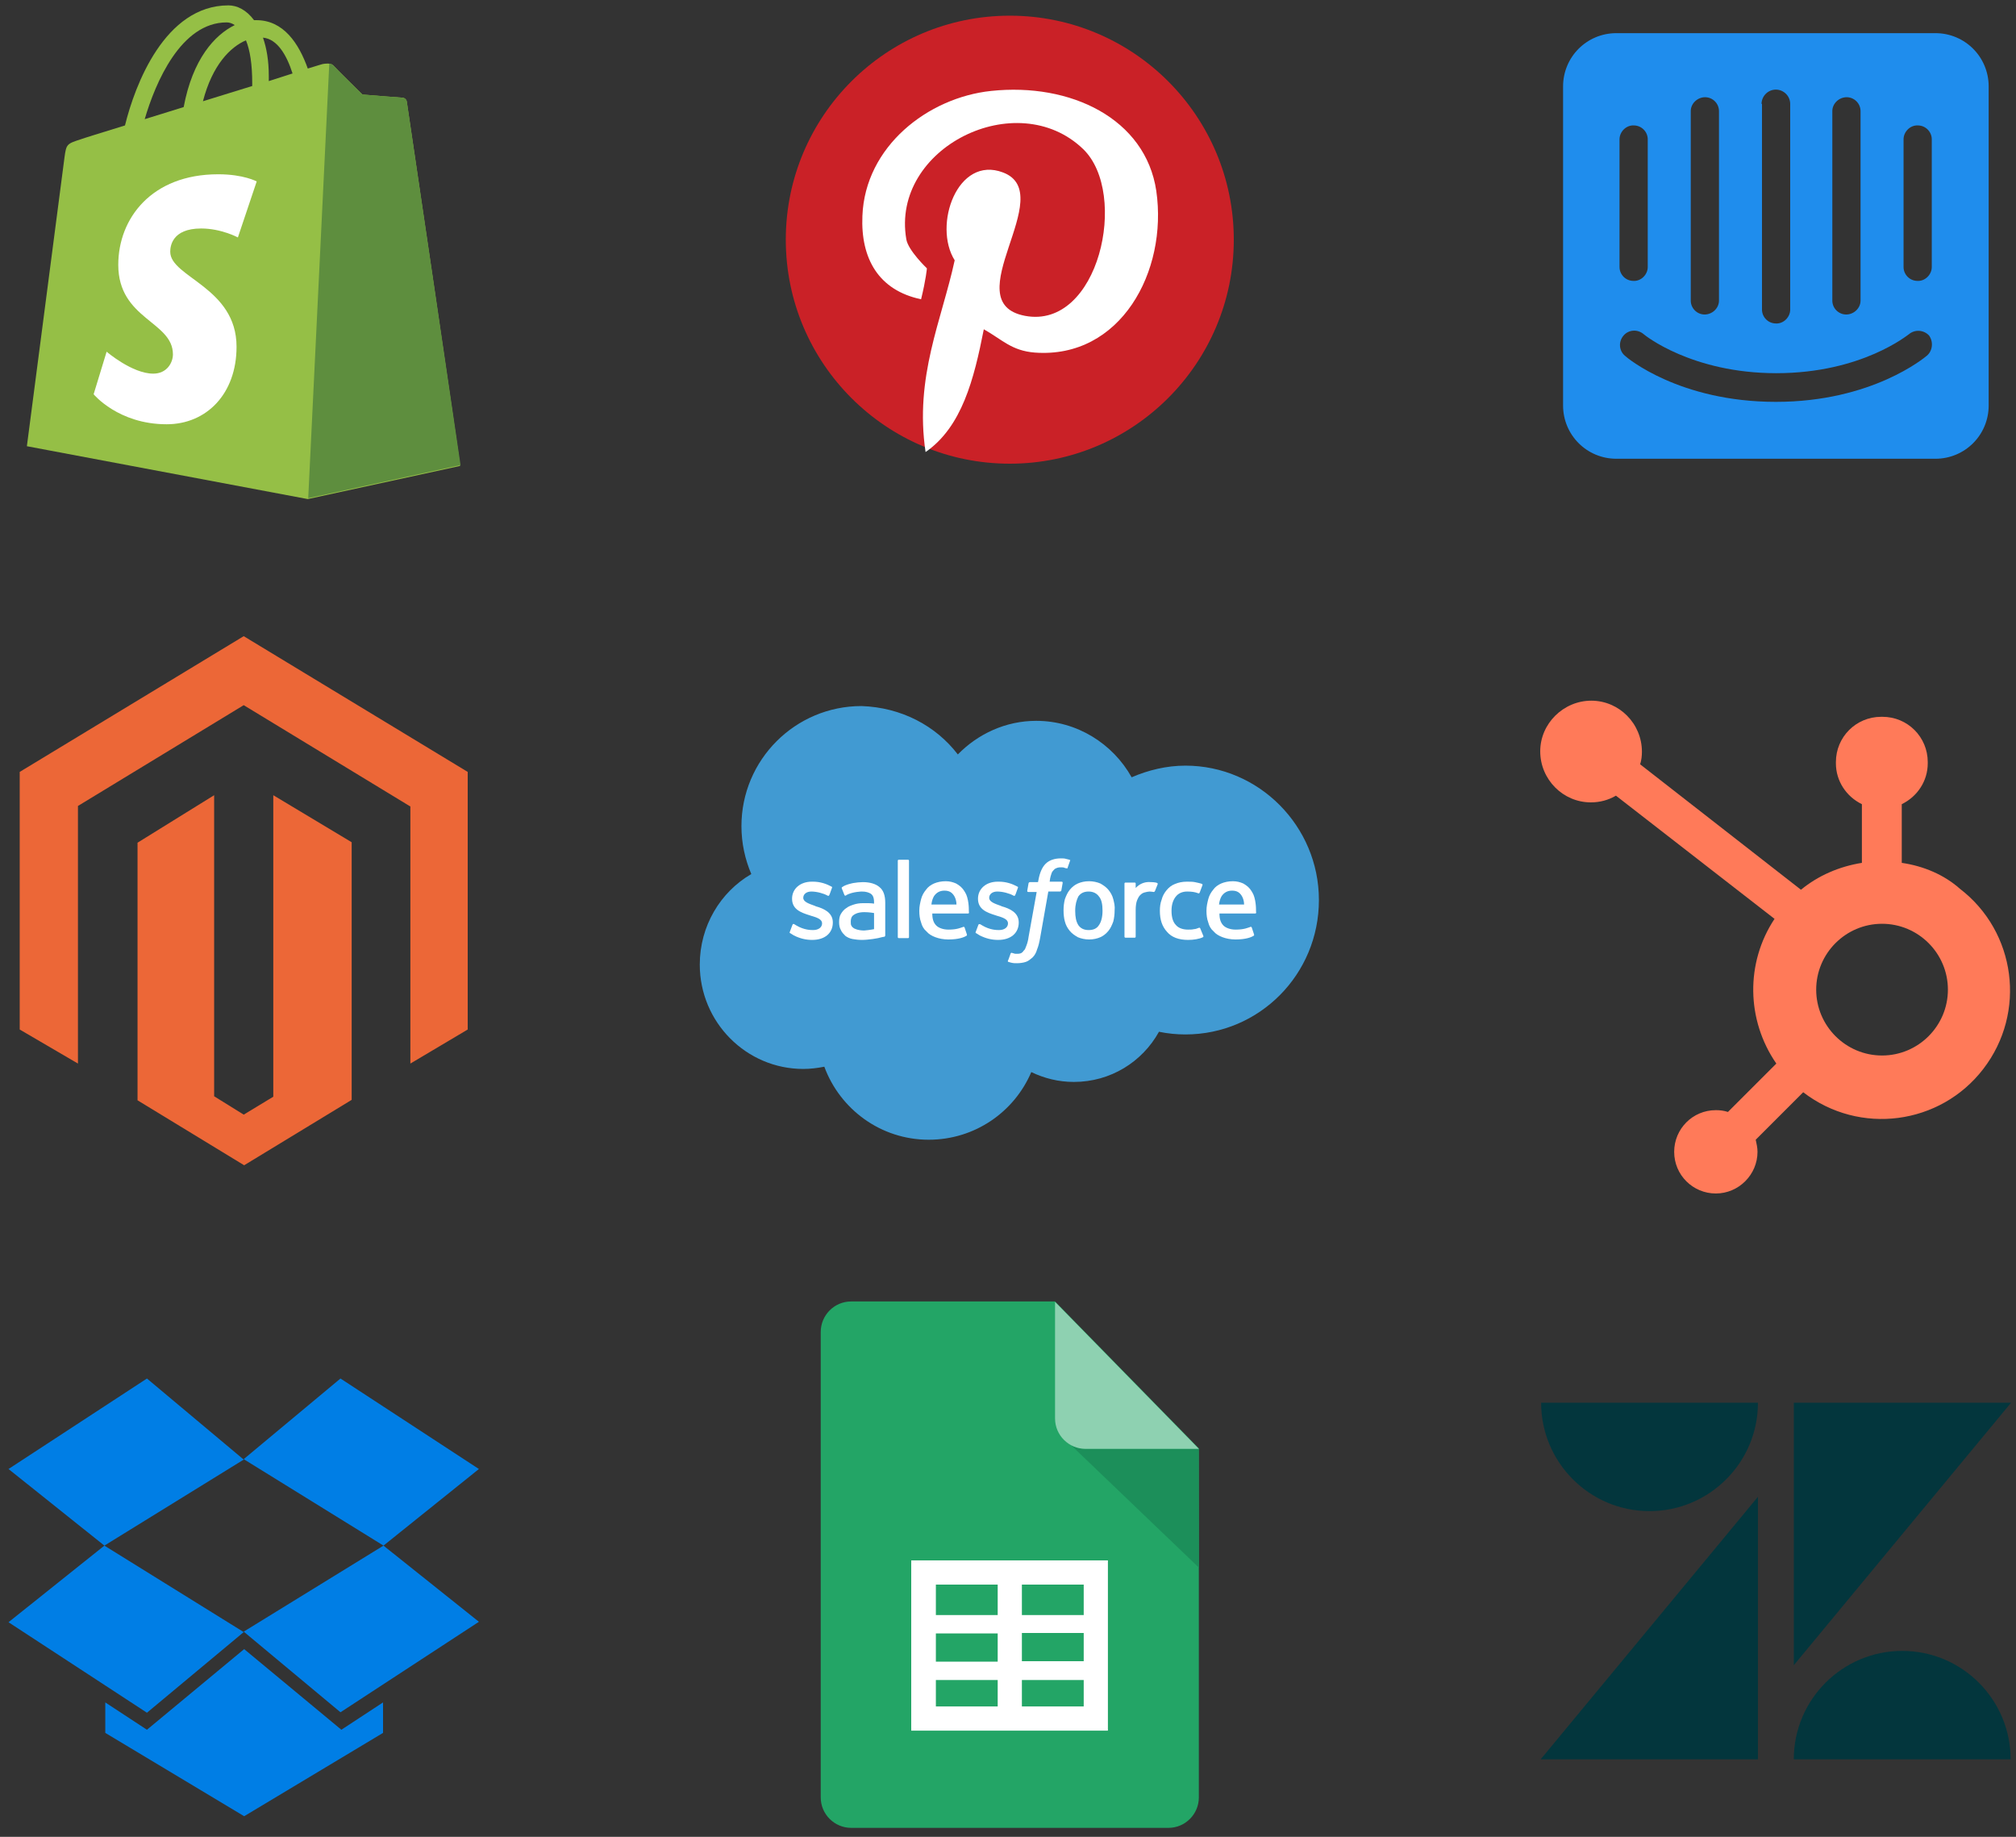 <?xml version="1.0" encoding="utf-8"?>
<!-- Generator: Adobe Illustrator 22.1.0, SVG Export Plug-In . SVG Version: 6.00 Build 0)  -->
<svg version="1.1" id="Layer_1" xmlns="http://www.w3.org/2000/svg" xmlns:xlink="http://www.w3.org/1999/xlink" x="0px" y="0px"
	 width="450px" height="410px" viewBox="0 0 450 410" style="enable-background:new 0 0 450 410;" xml:space="preserve">
<rect x="0" y="0" width="450" height="410" fill="#333333" stroke="none"/>
<style type="text/css">
	.st0{fill:#1F8DED;}
	.st1{fill:#007EE5;}
	.st2{fill:#03363D;}
	.st3{fill:#FF7A59;}
	.st4{fill:#23A566;}
	.st5{fill:#1C8F5A;}
	.st6{fill:#8ED1B1;}
	.st7{fill-rule:evenodd;clip-rule:evenodd;fill:#FFFFFF;}
	.st8{fill:#CA2127;}
	.st9{fill:#FFFFFF;}
	.st10{fill:#419AD2;}
	.st11{fill:#EC6737;}
	.st12{fill:#95BF46;}
	.st13{fill:#5E8E3E;}
</style>
<g>
	<path class="st0" d="M431.2,59.6c0,1.7-1.5,3.2-3.2,3.1c-1.7,0-3.1-1.4-3.1-3.1V31.1c0-1.7,1.5-3.2,3.2-3.1c1.7,0,3.1,1.4,3.1,3.1
		V59.6z M430.1,79.4c-0.5,0.4-12.2,10.3-33.7,10.3c-21.5,0-33.2-9.8-33.7-10.3c-1.3-1.1-1.5-3.1-0.3-4.5c1.1-1.3,3.1-1.5,4.5-0.3
		c0.2,0.2,10.7,8.7,29.6,8.7c19.2,0,29.5-8.7,29.6-8.7c1.3-1.1,3.3-1,4.5,0.3C431.6,76.3,431.4,78.3,430.1,79.4z M361.5,31.1
		c0-1.7,1.5-3.2,3.2-3.1c1.7,0,3.1,1.4,3.1,3.1v28.5c0,1.7-1.5,3.2-3.2,3.1c-1.7,0-3.1-1.4-3.1-3.1V31.1L361.5,31.1z M377.4,24.8
		c0-1.7,1.5-3.1,3.2-3.1c1.7,0,3.1,1.4,3.1,3.1v42.3c0,1.7-1.5,3.1-3.2,3.1c-1.7,0-3.1-1.4-3.1-3.1V24.8L377.4,24.8z M393.2,23.2
		c0-1.7,1.4-3.2,3.2-3.2c0,0,0,0,0,0c1.7,0,3.2,1.4,3.2,3.2c0,0,0,0,0,0v45.9c0,1.7-1.5,3.2-3.2,3.1c-1.7,0-3.1-1.4-3.1-3.1V23.2
		L393.2,23.2z M409,24.8c0-1.7,1.5-3.1,3.2-3.1c1.7,0,3.1,1.4,3.1,3.1v42.3c0,1.7-1.5,3.1-3.2,3.1c-1.7,0-3.1-1.4-3.1-3.1V24.8
		L409,24.8z M432,7.4h-71.2c-6.6,0-11.9,5.3-11.9,11.9v71.2c0,6.6,5.3,11.9,11.9,11.9H432c6.6,0,11.9-5.3,11.9-11.9V19.3
		C443.9,12.7,438.6,7.4,432,7.4z"/>
</g>
<g>
	<path class="st1" d="M32.8,307.7L1.9,327.9L23.3,345l31.1-19.2L32.8,307.7z M1.9,362.1l30.9,20.2l21.6-18L23.3,345L1.9,362.1z
		 M54.4,364.2l21.6,18l30.9-20.2L85.6,345L54.4,364.2z"/>
	<path class="st1" d="M106.9,327.9l-30.9-20.2l-21.6,18L85.6,345L106.9,327.9z M54.5,368.1l-21.7,18l-9.3-6.1v6.8l31,18.6l31-18.6
		V380l-9.3,6.1L54.5,368.1z"/>
</g>
<g>
	<path class="st2" d="M392.4,334.1v58.6h-48.5L392.4,334.1z M392.4,313.1c0,13.4-10.9,24.2-24.2,24.2c-13.4,0-24.2-10.9-24.2-24.2
		H392.4z M400.4,392.7c0-13.4,10.9-24.2,24.2-24.2c13.4,0,24.2,10.9,24.2,24.2H400.4z M400.4,371.7v-58.6h48.5L400.4,371.7
		L400.4,371.7z"/>
</g>
<g>
	<path class="st3" d="M424.5,192.6v-13.1c3.5-1.7,5.8-5.2,5.8-9.1v-0.3c0-5.6-4.5-10.1-10.1-10.1h-0.3c-5.6,0-10.1,4.5-10.1,10.1
		v0.3c0,3.9,2.3,7.4,5.8,9.1v13.1c-5,0.8-9.7,2.8-13.6,6l-35.9-28c0.3-0.9,0.4-1.9,0.4-2.8c0-6.3-5.1-11.4-11.3-11.4
		s-11.4,5.1-11.4,11.3c0,6.3,5.1,11.4,11.3,11.4c0,0,0,0,0,0c2,0,3.9-0.5,5.6-1.5l35.4,27.5c-6.5,9.8-6.3,22.6,0.4,32.3l-10.8,10.8
		c-0.9-0.3-1.8-0.4-2.7-0.4c-5.2,0-9.3,4.2-9.3,9.3c0,5.2,4.2,9.3,9.3,9.3c5.1,0,9.3-4.2,9.3-9.3c0-0.9-0.2-1.8-0.4-2.7l10.6-10.6
		c12.6,9.7,30.6,7.3,40.2-5.2c9.7-12.6,7.3-30.6-5.2-40.2C433.9,195.2,429.3,193.3,424.5,192.6 M420.1,235.6
		c-8.1,0-14.7-6.6-14.7-14.7c0-8.1,6.6-14.7,14.7-14.7c8.1,0,14.7,6.6,14.7,14.7C434.8,229,428.2,235.6,420.1,235.6"/>
</g>
<g>
	<path class="st4" d="M267.6,401.2c0,3.7-3,6.8-6.8,6.8H190c-3.7,0-6.8-3-6.8-6.8V297.3c0-3.7,3-6.8,6.8-6.8h45.5l32.1,32.8V401.2
		L267.6,401.2z"/>
	<path class="st5" d="M239.1,322.6l28.5,27.3l-0.1-26.5l0,0h-25.2C241.1,323.4,240,323.1,239.1,322.6L239.1,322.6L239.1,322.6z"/>
	<path class="st6" d="M267.6,323.4h-25.3c-3.7,0-6.8-3-6.8-6.8v-26L267.6,323.4L267.6,323.4z"/>
	<path class="st7" d="M247.3,386.3h-43.9v-38h43.9V386.3L247.3,386.3z M228.1,353.7v6.8h13.8v-6.8H228.1L228.1,353.7z M228.1,364.5
		v6.3h13.8v-6.3H228.1L228.1,364.5z M228.1,375v5.9h13.8V375H228.1L228.1,375z M222.7,380.8V375h-13.8v5.9H222.7L222.7,380.8z
		 M222.7,370.9v-6.3h-13.8v6.3H222.7L222.7,370.9z M222.7,360.5v-6.8h-13.8v6.8H222.7L222.7,360.5z"/>
</g>
<g>
	<path class="st8" d="M275.4,53.5c0,27.6-22.4,50-50,50s-50-22.4-50-50s22.4-50,50-50S275.4,25.9,275.4,53.5z"/>
	<path class="st9" d="M221.2,20.3c-14.1,1.5-28.1,12.4-28.7,27.9c-0.4,9.5,3.6,16.6,13.1,18.6c1.1-4.5,1.3-6.9,1.3-6.9
		s-4.2-4-4.6-6.5c-3.5-20.4,24.7-34.4,39.5-20.1c10.2,9.9,3.5,40.3-13,37.2c-15.8-3,7.7-27.2-4.9-32c-10.2-3.9-15.7,11.8-10.8,19.6
		c-2.9,13.4-9,26-6.5,42.8c8.1-5.6,10.8-16.2,13-27.4c4.1,2.3,6.2,4.8,11.4,5.2c19.1,1.4,29.7-18.1,27.1-36.1
		C255.7,26.5,239,18.4,221.2,20.3L221.2,20.3z"/>
</g>
<g>
	<path class="st10" d="M213.8,168.4c4.5-4.6,10.7-7.5,17.5-7.5c9.1,0,17.1,5.1,21.3,12.6c3.7-1.6,7.8-2.6,12-2.6
		c16.4,0,29.8,13.5,29.8,30c0,16.6-13.3,30-29.8,30c-2,0-4-0.2-5.9-0.6c-3.7,6.7-10.8,11.2-19,11.2c-3.4,0-6.6-0.8-9.5-2.2
		c-3.8,8.9-12.6,15.1-22.9,15.1c-10.7,0-19.8-6.8-23.3-16.3c-1.5,0.3-3.1,0.5-4.7,0.5c-12.7,0-23.1-10.4-23.1-23.3
		c0-8.6,4.6-16.2,11.5-20.2c-1.4-3.3-2.2-6.9-2.2-10.7c0-14.8,12-26.8,26.8-26.8C201.2,157.9,208.9,162,213.8,168.4"/>
	<path class="st9" d="M176.3,208c-0.1,0.2,0,0.3,0.1,0.3c0.3,0.2,0.5,0.3,0.8,0.5c1.4,0.7,2.7,1,4.1,1c2.8,0,4.6-1.5,4.6-3.9v0
		c0-2.2-2-3.1-3.8-3.6l-0.2-0.1c-1.4-0.5-2.6-0.9-2.6-1.8v0c0-0.8,0.7-1.4,1.8-1.4c1.2,0,2.7,0.4,3.6,0.9c0,0,0.3,0.2,0.4-0.1
		c0.1-0.1,0.5-1.4,0.6-1.6c0.1-0.1,0-0.3-0.1-0.3c-1.1-0.6-2.5-1.1-4.1-1.1l-0.3,0c-2.6,0-4.4,1.6-4.4,3.8v0c0,2.4,2,3.1,3.9,3.7
		l0.3,0.1c1.4,0.4,2.5,0.8,2.5,1.7v0c0,0.9-0.8,1.5-2,1.5c-0.5,0-2,0-3.7-1c-0.2-0.1-0.3-0.2-0.5-0.3c-0.1-0.1-0.3-0.1-0.4,0.1
		L176.3,208z"/>
	<path class="st9" d="M217.8,208c-0.1,0.2,0,0.3,0.1,0.3c0.3,0.2,0.5,0.3,0.8,0.5c1.4,0.7,2.7,1,4.1,1c2.8,0,4.6-1.5,4.6-3.9v0
		c0-2.2-2-3.1-3.8-3.6l-0.2-0.1c-1.4-0.5-2.6-0.9-2.6-1.8v0c0-0.8,0.7-1.4,1.8-1.4c1.2,0,2.7,0.4,3.6,0.9c0,0,0.3,0.2,0.4-0.1
		c0.1-0.1,0.5-1.4,0.6-1.6c0.1-0.1,0-0.3-0.1-0.3c-1.1-0.6-2.5-1.1-4.1-1.1l-0.3,0c-2.6,0-4.4,1.6-4.4,3.8v0c0,2.4,2,3.1,3.9,3.7
		l0.3,0.1c1.4,0.4,2.5,0.8,2.5,1.7v0c0,0.9-0.8,1.5-2,1.5c-0.5,0-2,0-3.7-1c-0.2-0.1-0.3-0.2-0.5-0.3c-0.1,0-0.3-0.1-0.4,0.1
		L217.8,208z"/>
	<path class="st9" d="M248.5,200.7c-0.2-0.8-0.6-1.5-1.1-2.1c-0.5-0.6-1.1-1-1.8-1.4c-0.7-0.3-1.6-0.5-2.5-0.5c-1,0-1.8,0.2-2.5,0.5
		c-0.7,0.3-1.3,0.8-1.8,1.4c-0.5,0.6-0.8,1.3-1.1,2.1c-0.2,0.8-0.3,1.6-0.3,2.5c0,0.9,0.1,1.8,0.3,2.5c0.2,0.8,0.6,1.5,1.1,2.1
		c0.5,0.6,1.1,1,1.8,1.4c0.7,0.3,1.6,0.5,2.5,0.5c1,0,1.8-0.2,2.5-0.5c0.7-0.3,1.3-0.8,1.8-1.4c0.5-0.6,0.8-1.3,1.1-2.1
		c0.2-0.8,0.3-1.6,0.3-2.5C248.9,202.3,248.7,201.5,248.5,200.7 M246.1,203.3c0,1.4-0.3,2.5-0.8,3.2c-0.5,0.8-1.3,1.1-2.3,1.1
		c-1.1,0-1.8-0.4-2.3-1.1c-0.5-0.8-0.7-1.8-0.7-3.2c0-1.4,0.3-2.4,0.7-3.2c0.5-0.7,1.2-1.1,2.3-1.1c1,0,1.8,0.4,2.3,1.1
		C245.9,200.8,246.1,201.9,246.1,203.3"/>
	<path class="st7" d="M267.9,207.2c-0.1-0.2-0.3-0.1-0.3-0.1c-0.3,0.1-0.7,0.3-1.1,0.3c-0.4,0.1-0.8,0.1-1.3,0.1
		c-1.1,0-2.1-0.3-2.7-1c-0.7-0.7-1-1.8-1-3.2c0-1.3,0.3-2.3,0.9-3.1c0.6-0.8,1.5-1.2,2.6-1.2c1,0,1.7,0.1,2.5,0.4
		c0,0,0.2,0.1,0.3-0.2c0.2-0.6,0.4-1,0.6-1.6c0.1-0.2-0.1-0.3-0.1-0.3c-0.3-0.1-1-0.3-1.6-0.4c-0.5-0.1-1.1-0.1-1.8-0.1
		c-1,0-1.9,0.2-2.6,0.5c-0.8,0.3-1.4,0.8-1.9,1.4c-0.5,0.6-0.9,1.3-1.1,2.1c-0.3,0.8-0.4,1.6-0.4,2.5c0,2,0.5,3.5,1.6,4.7
		c1,1.2,2.6,1.8,4.7,1.8c1.2,0,2.5-0.2,3.3-0.6c0,0,0.2-0.1,0.1-0.3L267.9,207.2z"/>
	<path class="st7" d="M280,200.3c-0.2-0.8-0.7-1.5-1-1.9c-0.5-0.6-1-0.9-1.5-1.2c-0.7-0.3-1.4-0.5-2.3-0.5c-1,0-1.9,0.2-2.6,0.5
		c-0.7,0.3-1.4,0.8-1.8,1.4c-0.5,0.6-0.9,1.3-1.1,2.1c-0.2,0.8-0.4,1.6-0.4,2.6c0,0.9,0.1,1.8,0.4,2.6c0.2,0.8,0.6,1.5,1.2,2
		c0.5,0.6,1.2,1,2,1.3c0.8,0.3,1.8,0.5,2.9,0.5c2.3,0,3.5-0.5,4-0.8c0.1-0.1,0.2-0.1,0.1-0.4l-0.5-1.5c-0.1-0.2-0.3-0.1-0.3-0.1
		c-0.6,0.2-1.4,0.6-3.3,0.6c-1.2,0-2.2-0.4-2.7-0.9c-0.6-0.6-0.9-1.4-0.9-2.7l8,0c0,0,0.2,0,0.2-0.2
		C280.3,203.6,280.5,202.1,280,200.3 M272.1,201.9c0.1-0.8,0.3-1.4,0.6-1.9c0.5-0.7,1.2-1.2,2.3-1.2c1.1,0,1.7,0.4,2.2,1.2
		c0.3,0.5,0.5,1.2,0.5,1.9L272.1,201.9z"/>
	<path class="st7" d="M215.9,200.3c-0.2-0.8-0.7-1.5-1-1.9c-0.5-0.6-1-0.9-1.5-1.2c-0.7-0.3-1.4-0.5-2.3-0.5c-1,0-1.9,0.2-2.6,0.5
		c-0.7,0.3-1.4,0.8-1.8,1.4c-0.5,0.6-0.9,1.3-1.1,2.1c-0.2,0.8-0.4,1.6-0.4,2.6c0,0.9,0.1,1.8,0.4,2.6c0.2,0.8,0.6,1.5,1.2,2
		c0.5,0.6,1.2,1,2,1.3c0.8,0.3,1.8,0.5,2.9,0.5c2.3,0,3.5-0.5,4-0.8c0.1-0.1,0.2-0.1,0.1-0.4l-0.5-1.5c-0.1-0.2-0.3-0.1-0.3-0.1
		c-0.6,0.2-1.4,0.6-3.3,0.6c-1.2,0-2.2-0.4-2.7-0.9c-0.6-0.6-0.9-1.4-0.9-2.7l8,0c0,0,0.2,0,0.2-0.2
		C216.2,203.6,216.4,202.1,215.9,200.3 M207.9,201.9c0.1-0.8,0.3-1.4,0.6-1.9c0.5-0.7,1.2-1.2,2.3-1.2s1.7,0.4,2.2,1.2
		c0.3,0.5,0.5,1.2,0.5,1.9L207.9,201.9z"/>
	<path class="st9" d="M193.8,201.6c-0.3,0-0.7,0-1.2,0c-0.7,0-1.4,0.1-2,0.3c-0.6,0.2-1.2,0.4-1.7,0.8c-0.5,0.3-0.9,0.8-1.2,1.3
		s-0.4,1.1-0.4,1.8c0,0.7,0.1,1.3,0.4,1.8c0.2,0.5,0.6,0.9,1,1.3c0.4,0.3,1,0.6,1.6,0.7c0.6,0.1,1.3,0.2,2.1,0.2
		c0.8,0,1.6-0.1,2.4-0.2c0.8-0.1,1.7-0.3,2-0.4c0.3-0.1,0.6-0.1,0.6-0.1c0.2-0.1,0.2-0.3,0.2-0.3l0-7.3c0-1.6-0.4-2.8-1.3-3.5
		c-0.8-0.7-2.1-1.1-3.7-1.1c-0.6,0-1.6,0.1-2.1,0.2c0,0-1.7,0.3-2.5,0.9c0,0-0.2,0.1-0.1,0.3l0.6,1.5c0.1,0.2,0.3,0.1,0.3,0.1
		s0.1,0,0.1-0.1c1.5-0.8,3.5-0.8,3.5-0.8c0.9,0,1.5,0.2,2,0.5c0.4,0.3,0.7,0.8,0.7,1.9v0.3C194.5,201.6,193.8,201.6,193.8,201.6
		 M190.6,207.2c-0.3-0.2-0.4-0.3-0.5-0.5c-0.2-0.2-0.2-0.6-0.2-1c0-0.7,0.2-1.2,0.7-1.5c0,0,0.7-0.6,2.3-0.6c1.1,0,2.2,0.2,2.2,0.2
		v3.6c0,0-1,0.2-2.2,0.3C191.4,207.7,190.6,207.2,190.6,207.2"/>
	<path class="st7" d="M258.4,197.4c0.1-0.2-0.1-0.3-0.1-0.3c-0.1-0.1-0.8-0.2-1.3-0.2c-1-0.1-1.6,0.1-2.1,0.3c-0.5,0.2-1,0.6-1.4,1
		l0-1c0-0.1-0.1-0.2-0.2-0.2h-2.1c-0.1,0-0.2,0.1-0.2,0.2v11.9c0,0.1,0.1,0.2,0.2,0.2h2.1c0.1,0,0.2-0.1,0.2-0.2v-6
		c0-0.8,0.1-1.6,0.3-2.1c0.2-0.5,0.4-0.9,0.7-1.2c0.3-0.3,0.6-0.5,1-0.6c0.4-0.1,0.8-0.2,1.1-0.2c0.4,0,0.9,0.1,0.9,0.1
		c0.2,0,0.2-0.1,0.3-0.2C257.9,198.7,258.3,197.6,258.4,197.4"/>
	<path class="st7" d="M238.7,191.9c-0.3-0.1-0.5-0.1-0.8-0.2c-0.3-0.1-0.7-0.1-1.1-0.1c-1.4,0-2.6,0.4-3.4,1.2
		c-0.8,0.8-1.3,2-1.6,3.6l-0.1,0.5h-1.8c0,0-0.2,0-0.3,0.2l-0.3,1.7c0,0.2,0,0.3,0.3,0.3h1.8l-1.8,10c-0.1,0.8-0.3,1.5-0.5,2
		c-0.2,0.5-0.3,0.9-0.6,1.1c-0.2,0.3-0.4,0.5-0.7,0.6c-0.3,0.1-0.6,0.1-0.9,0.1c-0.2,0-0.5,0-0.6-0.1c-0.2,0-0.3-0.1-0.4-0.1
		c0,0-0.2-0.1-0.3,0.1c-0.1,0.2-0.5,1.5-0.6,1.6c-0.1,0.2,0,0.3,0.1,0.3c0.2,0.1,0.4,0.1,0.7,0.2c0.4,0.1,0.8,0.1,1.2,0.1
		c0.7,0,1.4-0.1,2-0.3c0.6-0.2,1-0.6,1.5-1c0.5-0.5,0.8-1.1,1-1.8c0.3-0.7,0.5-1.6,0.7-2.7l1.8-10.2h2.6c0,0,0.2,0,0.3-0.2l0.3-1.7
		c0-0.2,0-0.3-0.3-0.3h-2.6c0-0.1,0.1-1,0.4-1.8c0.1-0.4,0.4-0.7,0.6-0.9c0.2-0.2,0.4-0.3,0.7-0.4c0.3-0.1,0.5-0.1,0.9-0.1
		c0.2,0,0.5,0,0.7,0.1c0.2,0.1,0.3,0.1,0.4,0.1c0.3,0.1,0.3,0,0.3-0.1l0.6-1.7C238.9,192,238.7,191.9,238.7,191.9"/>
	<path class="st7" d="M202.9,209.2c0,0.1-0.1,0.2-0.2,0.2h-2.1c-0.1,0-0.2-0.1-0.2-0.2v-17.1c0-0.1,0.1-0.2,0.2-0.2h2.1
		c0.1,0,0.2,0.1,0.2,0.2V209.2z"/>
</g>
<path class="st11" d="M61,177.5v67.3l-6.6,4l-6.6-4.1v-67.2l-17.1,10.6v57.5l23.8,14.5l24-14.6V188L61,177.5z M54.4,142l-50,30.3
	v57.5l13,7.6v-57.5l37-22.5l37,22.5l0.2,0.1l0,57.4l12.8-7.6v-57.5L54.4,142z"/>
<g>
	<path class="st12" d="M90.8,22.7c-0.1-0.6-0.6-0.9-1-0.9c-0.4,0-8.9-0.7-8.9-0.7s-5.9-5.8-6.5-6.5c-0.6-0.6-1.9-0.4-2.4-0.3
		c-0.1,0-1.3,0.4-3.3,1c-2-5.6-5.4-10.8-11.5-10.8c-0.2,0-0.3,0-0.5,0C55,2.2,52.9,1.2,51,1.2C36.8,1.2,30.1,19,27.9,28
		c-5.5,1.7-9.4,2.9-9.9,3.1c-3.1,1-3.2,1.1-3.6,4c-0.3,2.2-8.4,64.5-8.4,64.5l62.7,11.8l34-7.4C102.8,103.9,90.9,23.2,90.8,22.7
		L90.8,22.7z M65.3,16.4L60,18.1c0-0.4,0-0.7,0-1.1c0-3.5-0.5-6.3-1.3-8.6C61.9,8.7,64,12.3,65.3,16.4z M54.9,9
		c0.9,2.2,1.4,5.3,1.4,9.6c0,0.2,0,0.4,0,0.6c-3.5,1.1-7.2,2.2-11,3.4C47.4,14.5,51.4,10.5,54.9,9L54.9,9z M50.6,5
		c0.6,0,1.2,0.2,1.8,0.6C47.9,7.8,43,13.2,41,23.9l-8.7,2.7C34.7,18.4,40.4,5,50.6,5L50.6,5z"/>
	<path class="st13" d="M89.8,21.8c-0.4,0-8.9-0.7-8.9-0.7s-5.9-5.8-6.5-6.5c-0.2-0.2-0.6-0.4-0.9-0.4l-4.7,97l34-7.4
		c0,0-11.9-80.7-12-81.2C90.7,22.1,90.2,21.8,89.8,21.8"/>
	<path class="st9" d="M57.3,40.5L53.1,53c0,0-3.7-2-8.2-2c-6.6,0-6.9,4.1-6.9,5.2c0,5.7,14.8,7.9,14.8,21.2
		c0,10.5-6.7,17.3-15.6,17.3c-10.8,0-16.3-6.7-16.3-6.7l2.9-9.5c0,0,5.7,4.9,10.4,4.9c3.1,0,4.4-2.5,4.4-4.3c0-7.4-12.2-7.8-12.2-20
		c0-10.3,7.4-20.2,22.3-20.2C54.4,38.9,57.3,40.5,57.3,40.5"/>
</g>
</svg>